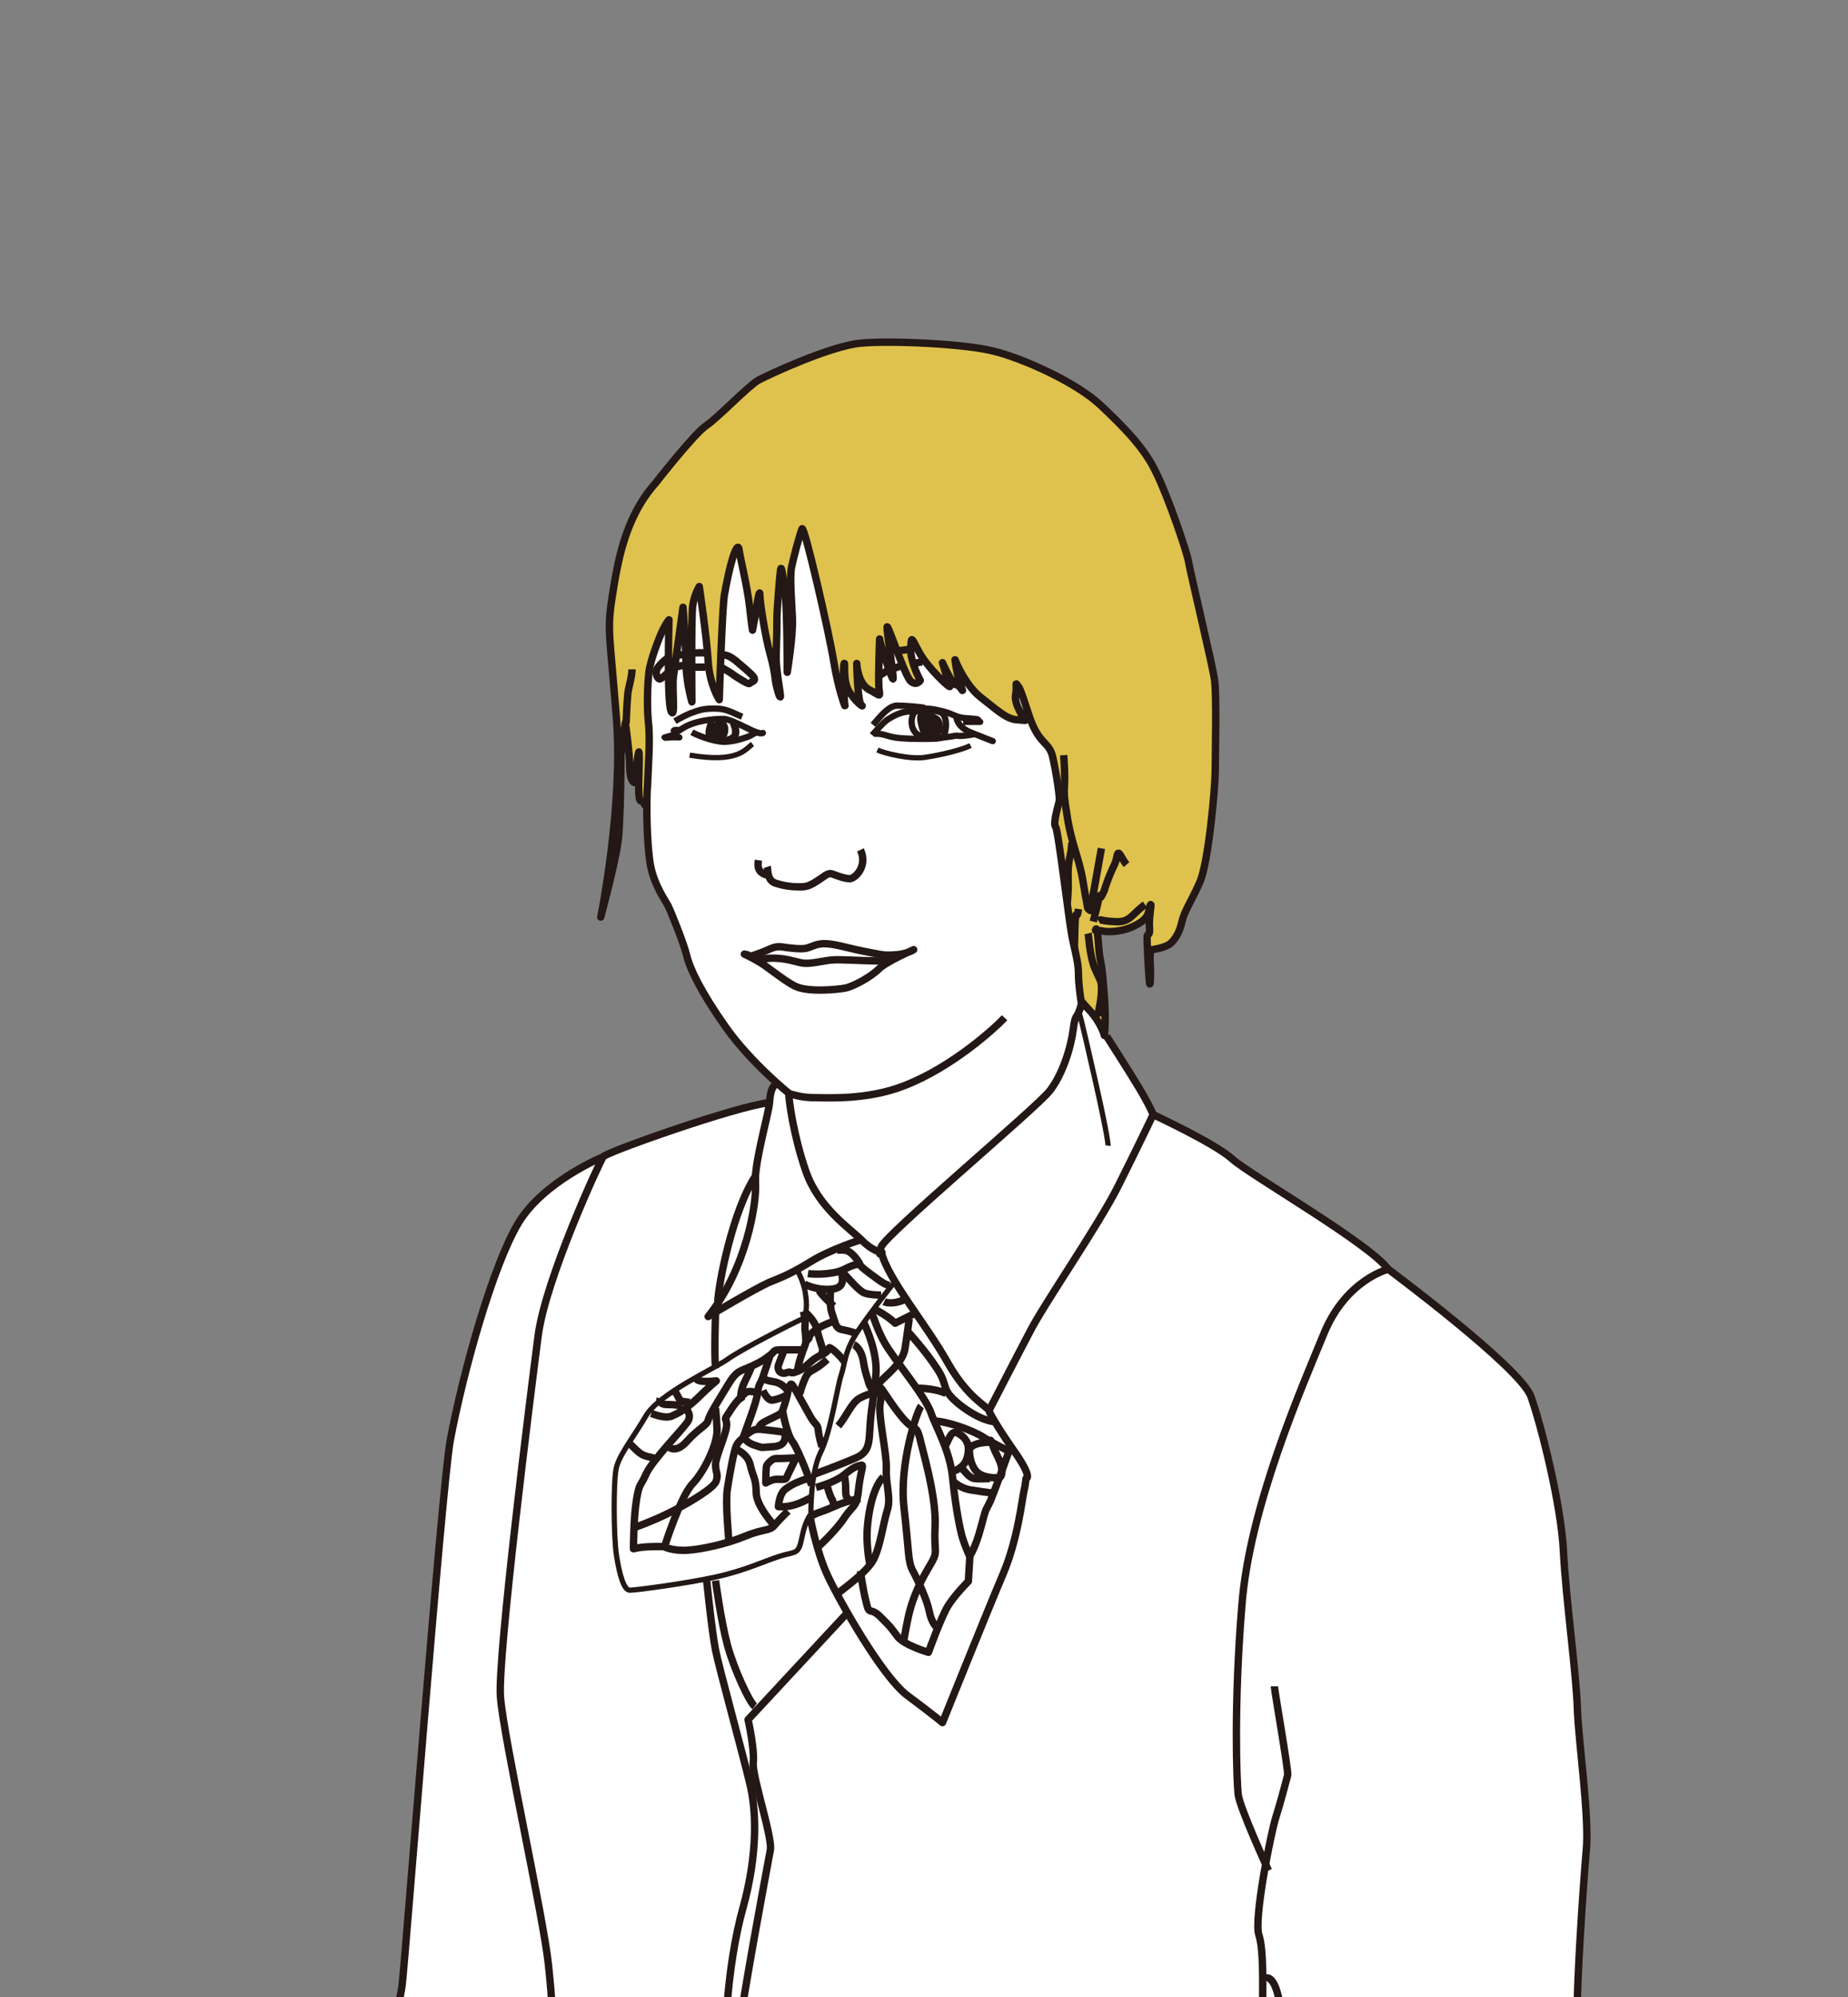 <?xml version="1.0" encoding="utf-8"?>
<!-- Generator: Adobe Illustrator 25.4.6, SVG Export Plug-In . SVG Version: 6.00 Build 0)  -->
<svg version="1.1" id="レイヤー_1" xmlns="http://www.w3.org/2000/svg" xmlns:xlink="http://www.w3.org/1999/xlink" x="0px"
	 y="0px" viewBox="0 0 250 270" style="enable-background:new 0 0 250 270;" xml:space="preserve">
<rect x="0" y="0" width="250" height="270" fill="#808080" stroke="none"/>
<style type="text/css">
	.st0{fill:#FFFFFF;}
	.st1{fill:#DFC24D;stroke:#231815;stroke-linejoin:round;stroke-miterlimit:10;}
	.st2{fill:none;stroke:#231815;stroke-linejoin:round;stroke-miterlimit:10;}
	.st3{fill:#FFFFFF;stroke:#231815;stroke-linejoin:round;stroke-miterlimit:10;}
	.st4{fill:none;stroke:#231815;stroke-width:0.85;stroke-linejoin:round;stroke-miterlimit:10;}
	.st5{fill:none;stroke:#231815;stroke-width:0.85;stroke-linecap:round;stroke-linejoin:round;stroke-miterlimit:10;}
	.st6{fill:#231815;}
	.st7{fill:none;stroke:#231815;stroke-width:0.709;stroke-miterlimit:10;}
</style>
<g id="レイヤー_1_00000183215876183006248160000010411277279347065003_">
</g>
<g id="レイヤー_2_00000062914465797371700790000009866270403155799211_">
	<path class="st0" d="M49.8,285.2c1.8-4.1,4.4-13.5,4.8-16.6c0.4-3.2,5.3-66.6,6.5-73.6c1.8-9.6,5.5-24.2,8.9-29.9
		s11.6-8.7,11.6-8.7c0.4-0.5,18.2-6.9,22.4-7.3c0,0,0.1-1.1,0.2-2c0.4-3.4,3.1-0.8,4.9-1.2c6.9-1.4,24.5-11.5,30.6-11.7
		c8.9-0.3,10.2,6,10.2,6s2.9,4.5,4.4,7s1.9,3.6,1.9,3.6s8.4,3.9,10.7,6s18.4,11.3,21.1,14.9c0,0,17.9,13.3,19.3,17.2
		c1.4,3.9,4.1,14.7,4.4,20.9s1.8,17,1.9,21.6c0.2,4.6,1.6,14.3,1.2,18.8c-0.4,4.4-1.4,19.1-1.2,22.8c0.2,3.7-1.4,11.9-1.4,11.9
		L49.8,285.2z"/>
	<path class="st1" d="M87.2,108.8c-0.4-1.2-0.8,0.7-0.8-2.7c0.1-3.4,0.1-4.7,0-4.4c-0.1,0.3-0.6,4.1-0.6,4.1s-0.6-0.2-0.6-2
		s-0.6-6.1-0.6-6.1L84,102c0,0,0,3.5-0.1,6.9c-0.1,1.9-0.1,3.7-0.3,4.9c-0.4,3.2-2.6,11.1-2.3,10.1c0.1-0.6,3-15.2,2.1-26.7
		s-1.3-11.9-0.6-16.4c0.7-4.4,1.6-10.7,5.9-15.5c0,0,5.3-6.8,6.9-7.8c1.6-1.1,5.6-5.3,7-6.1c1.5-0.8,9.7-4.6,13.8-5
		c4.1-0.4,14.4,0.1,18.1,1.1c3.7,0.9,11,4.1,14.4,7.3c3.4,3.2,6,5.9,7.5,9.1c1.6,3.2,4.2,10.8,4.4,12.1c0.2,1.3,3.2,13.8,3.5,15.9
		s0.1,9.9,0.1,12.2s-0.9,12.5-2.1,15.2c-1.2,2.7-2.1,3.9-2.4,5.3c-0.3,1.3-0.8,2.3-1.6,3c-0.8,0.6-2.5,0.8-2.5,0.8s-0.3,0.1-0.2,1.8
		s0,3.5-0.1,2.6s-0.4-6-0.3-6.3c0.1-0.3,0.4,0.1,0.3-1.2c-0.1-1.3,0.4-3.5,0.1-2.9c-0.3,0.6,0.1,1.6-1.8,2.6c-1.9,1.1-4.1,1-4.5,0.9
		s-1.1-0.1-1.1-0.1s0.2-1.1,0.4,1.8c0.2,2.9,0.4,1.7,0.7,5.9c0.4,4.2,0.1,6.5,0.1,6.5s-0.4-1.7-2.1-3.5c-1.7-1.8-1.8-2.3-1.9-2.7
		c-0.1-0.4,0-3.3-0.4-4.7c-0.4-1.4-2.7-17.4-2.7-17.4s-10.2-2.3-16.4-4.3c-6.1-2-19.2-1.1-23.8-0.2c-4.6,0.8-8.2,1.2-8.9,1
		s-1.9-2.5-3-1.2S87.2,108.8,87.2,108.8z"/>
	<path class="st2" d="M154.9,122.3c-1.8,1.3-2,2.5-4.2,2.3c-2.1-0.1-1.6-0.4-2.1-0.1"/>
	<path class="st2" d="M152.4,116.9c-0.7-0.8-1.1-2.3-1.3-1.1c-0.2,1.1-0.4,1-1.2,3.1c-0.8,2.1-0.2,0.9-0.8,2.1s-0.1-1.2-0.6,1.2
		c-0.6,2.4-0.5,2-0.6,2.4"/>
	<path class="st2" d="M143.9,102.1c0.4,5.6-0.3,3.6,0.4,7.8c0.6,4.2,1.7,6.1,2.2,9.2c0.5,3.1,0.6,3.2,0.6,3.5s0.4,0.5,0.4,0.5
		l1.5-8.4"/>
	<path class="st2" d="M145,113.9c-0.1,2.2-0.6,2.1-0.5,5c0.1,2.9-0.4,4.2-0.1,4.9"/>
	<path class="st2" d="M145.9,122.9c-0.3,2.2-0.4-1.1-0.5,3.1c-0.1,4.2-0.1,4.2-0.1,4.2"/>
	<path class="st2" d="M147.2,126.2c0.1,0.4,0.2,3,0.9,4.7s1,1.6,0.9,3.3s-0.6,3.2-0.5,3.4"/>
	<path class="st3" d="M146.3,135.7c-0.6,2.4-0.8,1-1.1,3.4s-1.4,6.1-3.2,8.4s-22.3,19.5-22.8,21.1s0.1,0.7,0.1,0.7s-1.1,0-2.7-1.6
		s-5.9-4.4-7.6-9.4c-1.7-4.9-2.3-9.7-2.3-10.5c0,0-5.1-4.1-8.5-8.9c-3.4-4.8-4.9-8-5.3-9.7c-0.4-1.7-2.2-6.1-2.5-6.7
		c-0.3-0.6-1.9-2.8-2.4-5.5s-0.6-8.5-0.4-10.9c0.1-2.5,0.4-6.4,0.1-8.6c-0.2-2.2-0.1-5.1,0.1-6.7s1.4-4.7,1.9-5.7s0.8-1.3,0.8-1.3
		s-0.3,11.3,0.3,12.4c0.6,1.1,0.1-3.2,0.3-4.7s1.3-9.4,1.3-9.4s0.4,5.4,0.4,7.9c0.1,2.5,0.8,4.9,0.8,4.9S93.5,83.6,93.7,82
		s0.9-2.7,0.9-2.7s1,6.8,1.2,10.1c0.2,3.2,1.5,5.2,1.5,5.2s0.4-12.5,0.7-14.2s0.7-3.6,1.1-4.9s0.8-2,0.9-1.1s1.1,4.9,1.4,7.6
		s0.4,3.2,0.4,3.2s0.5-2.6,0.6-3.4s0.4-2.3,0.4-1.3c0,0.9,0.7,5.5,1.4,8c0.4,1.4,0.6,2.6,0.7,3.5c0.1,0.7,0.3,1.4,0.5,2
		c0.6,1.3-0.5-3-0.4-5.6s0.1-3.4,0.1-4.7s0.4-6.1,0.5-6.7s0.3,0.6,0.6,3c0.3,2.5,0.3,10.9,0.3,10.9s0.8-4.9,0.7-7.3s-0.4-5.6-0.1-7
		s1.1-4.4,1.4-5.1c0.3-0.6,3.7,14.2,4.3,18c0.6,3.7,1.6,6.3,1.5,5.9s-0.3-5.4-0.1-5.7s-0.3,2.5,0.8,4c1.1,1.6,2,2,1.5,1.6
		c-0.5-0.5-0.6-5.6-0.6-5.6s0.1,2.6,1.6,3.5c1.6,0.8,1.6,1.3,1.4-0.2c-0.1-1.6,0.1-7,0.1-6.6c0,0.5,1.6,5.3,1.8,5.4
		c0.2,0.1-0.8-6.1-0.8-7c0-0.8,2.4,6.6,3.2,7.3c0.8,0.7,1.3-0.1,1.3-0.1s-1.3-2.3-1.3-4.2c0.1-1.8,0-1.8,1.1,0.3
		c1.1,2.1,4.3,5.1,4.2,4.7c-0.4-1.2-1-3.2-1-3.2s1.3,3,1.9,3c0.6,0.1,1.1,1.6,0.6,0.1c-0.6-1.5-0.8-3.5-0.8-3.5s1.3,3.4,3.5,5.1
		s3.3,2.8,4.7,3c1.3,0.1,1.3,0.1,1.3,0.1s-1.6-2.2-1.3-3.5c0.2-1.3-0.1-1.7,0.2-1.3c0.3,0.4,0.3,0.1,1.6,4.1s2.7,3.5,3.2,5.6
		c0.5,2.2,1,5.5,0.9,6s-0.9,3-0.5,3.5s1.8,12.9,2.3,15.2c0.5,2.3,0.8,3.3,0.8,4.8S146.3,135.7,146.3,135.7z"/>
	<path class="st2" d="M135.9,137.6c-1.3,1.4-7.1,6.7-13.6,9.2c-5.1,2-10.6,1.6-12.6,1.6c-2-0.1-2.7-0.6-3.1-0.5"/>
	<path class="st2" d="M102.6,116.3c-0.1,0.7-0.2,1.6,1.1,2"/>
	<path class="st2" d="M103.8,117.2c0.1,0.3-0.1,1.8,1.1,2.2s2.3,0.5,3,0.5s1.3,0.1,2.5-0.7c1.3-0.8,1.6-1.3,2.3-1
		c0.8,0.3,1.6,0.6,2.3,0.6c0.8-0.1,2.4-1.8,1.4-3.9"/>
	<path class="st2" d="M100.7,129c1.1,0.1,0.1,0.6,2-0.1s2-1.1,3.6-0.8c0,0,2,0.3,2.8,0.1s1.4-0.7,2.8-0.6c1.4,0.1,3.2,0.7,5.4,1.1
		c2.1,0.4,2.2,0.5,3.8,0.4c1.6-0.1,2.5-0.7,2.5-0.7s-3.7,1.6-4.7,2.6c-1.1,1.1-3.5,2.4-4.6,2.6s-5.1,0.6-6.8-0.3
		c-1.6-0.8-3.9-2.8-4.9-3.3C101.6,129.4,100.7,129,100.7,129z"/>
	<path class="st2" d="M102.6,129.9c0.7-0.4,2.4-0.5,4.2-0.1c1.8,0.4,1.8,0.6,3.7,0.3c1.9-0.3,1.8-0.4,4.4-0.3c2.7,0.1,4.6,0.2,5.2,0
		"/>
	<line class="st2" x1="123" y1="87.8" x2="121.4" y2="88"/>
	<path class="st2" d="M118.7,91.5"/>
	<line class="st2" x1="118.7" y1="91.5" x2="120" y2="90.7"/>
	<line class="st2" x1="120.8" y1="90.4" x2="121.7" y2="90.1"/>
	<path class="st2" d="M123.5,89.8c0,0,0.8-0.3,1.3-0.3"/>
	<path class="st2" d="M90.5,90.8c0,0-1.1,1.1-1.3,1c-0.3-0.1-0.5-0.7-0.4-1.1c0.1-0.7,1.6-1.8,1.6-1.8"/>
	<line class="st2" x1="91.3" y1="90.2" x2="92.7" y2="89.9"/>
	<line class="st2" x1="91.6" y1="88.6" x2="92.5" y2="88.5"/>
	<path class="st2" d="M93.6,88.3c0,0,1.7-0.1,1.9,0"/>
	<path class="st2" d="M93.6,90.2c0.1,0,1.6,0,1.8,0"/>
	<path class="st2" d="M97.7,88.5c0.7,0.1,1,0.2,1.8,0.8c0.8,0.7,2.3,1.9,2.5,2.3s-0.1,0.5-0.3,0.6s-0.3,0.3-0.5,0.2
		c-0.1,0-1.2-0.6-1.9-1.1c-0.6-0.5-2-1.2-2-1.2"/>
	<path class="st2" d="M85.5,90.5c0,1.2-0.6,2.7-0.6,3.7c-0.1,1-0.2,3.6-0.2,3.6"/>
	<path class="st4" d="M100.4,96.9c-1.5-0.6-2.1-1.1-3.7-1.1s-2.1,0.2-3.2,0.6c-1,0.4-2.2,1.1-2.2,1.1"/>
	<path class="st5" d="M91.9,99.7c-1.1-0.1-2.8,0.2-1.6-0.1c1.2-0.3,1.2-0.4,0.9-0.7s0.7-0.2,0.7-0.2s-1.3,0.9,0.4-0.2
		c1.7-1.1,4.2-1.3,5.6-1.3c1.5,0.1,4.6,2.3,5.3,1.9"/>
	<path class="st4" d="M93.6,99c0.7,0.4,2.9,1.3,4.5,1.3c1.6-0.1,2.8-0.6,3.1-0.7s1.1-0.6,1.1-0.6"/>
	<path class="st2" d="M96.3,97.6c-0.4,1.1-0.6,1.9,0.1,2.2"/>
	<path class="st2" d="M99.2,97.7c0.5,1.1,0.4,1.8-0.1,2.1c-0.5,0.3-1.1,0.4-1.1,0.4"/>
	<path class="st6" d="M97.2,97.4c-1.3,0.6-1.8,1.8-0.6,2.4c0.8,0.4,1.7,0.4,1.9-0.8c0.2-1.2-0.6-1.6-0.6-1.6l0.1-0.2"/>
	<path class="st7" d="M101.8,100.6c-1,0.7-1.9,2.6-8.5,1.5"/>
	<path class="st4" d="M118.1,98c1.2-1.4,2.2-2.6,3.3-2.6s3.2,0.2,3.7,0.3"/>
	<path class="st4" d="M118,99.4c0,0,1.5-1.8,2.2-2.2s1.5-0.9,2.7-1c1.1-0.1,1.5-0.7,3.9-0.2s2.3,1,3.9,1.1s2,0.2,1.3,0.3
		c-0.7,0,0.5,0.2,0.6,0.2c0,0-0.9,0-1.6,0c-0.7,0-0.7,0-0.7,0"/>
	<path class="st5" d="M129.4,97c0,0,0,1.3,2.1,2.1c2,0.8,2.8,1.1,2.8,1.1"/>
	<path class="st5" d="M118.5,99.2c1,0,1.4,0.3,2.5,0.5s2.9,0.2,4.4,0.2s2.1-0.2,3.1-0.3c0.9-0.1,0.6-0.2,1.3-0.1
		c0.8,0,1.8-0.2,1.8-0.2"/>
	<path class="st5" d="M123.8,96.2c-0.7,0.7-0.7,2.6,0.5,3.2c1.1,0.6,2.5,0.5,3.1,0.3s0.9-2.7,0-3.3
		C126.6,95.8,123.8,96.2,123.8,96.2z"/>
	<path class="st6" d="M125.6,96.3c-1.3-0.1-1.8,0-1.4,1.7s0.7,2,2.2,1.7s1.3-1.8,0.9-2.5S125.6,96.3,125.6,96.3z"/>
	<path class="st7" d="M118.7,101.4c0.8,0.4,4.3,1.3,6.4,1s5-1,6.2-1.6"/>
	<path class="st7" d="M146.1,137.3c0,0,0.1,0.1,2,8.5s1.8,9.1,1.8,9.1"/>
	<path class="st2" d="M149.7,140.1c0,0,2.9,4.5,4.4,7s1.9,3.6,1.9,3.6s-2,4.2-4.7,9.6s-10.2,16.2-12,19.8
		c-1.9,3.6-5.5,10.6-5.5,10.6c-0.5-0.7-2.9-1.8-5.5-6.3c-3-5.4-8.2-11.4-9.1-15.2"/>
	<path class="st2" d="M105,146.5c-0.6,0.5-0.8,1.2-0.9,2.6c-0.1,1.3-1.7,6.9-1.9,9.9c0,0.3,0,0.7,0,0.9c0.2,2.7-1.2,11.6-6.4,18.1
		c0,0,6.2-3.7,8.2-4.6c2-0.8,3.2-1.3,5.8-2.9s6.7-2.9,6.7-2.9"/>
	<path class="st2" d="M102.2,159c-3.1,4.7-5,14.6-5.1,17"/>
	<path class="st2" d="M96.8,177.4c0,0-0.2,5.6,0,7.6"/>
	<path class="st7" d="M120.8,173.6c0,0-2.8,3.5-4.7,6.3c-1.9,2.8-1.8,4.6-2.3,6s-1.4,7.7-2.8,10.5s-1.3,8.4-1.3,8.4s-0.7,0.5-1.2,3
		s-0.8,1.9-3,2.6c-2.2,0.7-4.6,1.9-8.6,2.8c-4.1,0.9-10.9,1.8-11.7,1.8s-1.4-2.1-1.8-4.7c-0.4-2.6-0.4-9.6-0.1-11.4
		c0.2-1.9,2.3-4.4,4.1-7.5c1.8-3,9.3-6.4,11-7.6c1.6-1.2,8.8-4.9,10.4-5.6c0,0,0.5-1.1,0.2-3c-0.2-2-1.3-3.7-1.3-3.7"/>
	<path class="st2" d="M113.3,169c0.8,0.1,1.3-0.3,2.4,1s0,0.7,2,2.2s2,1.4,2.6,1.6"/>
	<path class="st2" d="M116.3,170.9c-1.7,0.2-1.8,0.9-3.7,1.2c-1.8,0.3-3.3,0.1-3.3,0.1"/>
	<path class="st2" d="M108.8,173.6c0,0,1.6,0.9,3.7,0.7s1.3-1.8,1.4-2.3"/>
	<path class="st2" d="M110.8,174.5c0.7,1,2,2.1,2,2.1"/>
	<path class="st2" d="M112.4,174.2c0,0-0.3,2.2,0.2,3.5c0.1,0.3,0.2,0.6,0.3,0.9c0.2,0.7,0.4,1.1,1.2,1.2c1,0.2,1.8,0.5,1.8,0.5"/>
	<path class="st2" d="M113.9,171.9c1,1.1,2.3,2.6,3,2.9s2.3,0.3,2.3,0.3"/>
	<path class="st2" d="M91.2,188c0.7,0.8,0.5,1.4,1.3,1.5s0.8,0.1,0.8,0.1"/>
	<path class="st2" d="M89.3,189.1c0,0-0.3,0.8,1,0.8s2,0.2,2,0.2"/>
	<path class="st2" d="M88.1,191.1c0.3,0.1,2,0.8,2.9,0.3c0.9-0.4,1.8-0.9,3.3-2.3c1.4-1.4,2.6-2.4,2.6-2.4s-2.5,0.3-2.7-0.3"/>
	<path class="st2" d="M85.2,195.2c1.3,1.3,1.6,1.5,2.3,1.7c0.8,0.2,1.2,0.3,1.2,0.3"/>
	<path class="st2" d="M92.9,190.6c0,0,0.8,0.8,0,1.8c-0.8,1.1-4.7,5.1-5.5,6.9c-0.8,1.8-0.9,1.1-1.3,3.5s-0.4,6.6-0.4,6.6
		c1.1-0.3,2.7-0.3,3.2-0.3s1,0,1,0s2.2-6.9,3.8-8.5c1.6-1.7,3.4-5.4,3.3-7.4c-0.1-1.9-0.2-2.8-0.2-2.8"/>
	<path class="st2" d="M90.3,195.5c0,0,1,1.2,2.6-0.6s2.8-2.2,2.9-2.9c0.2-0.8,1.5-2.8,2.7-4.8s1.7-1.8,3.2-2.5s1.7-0.9,2.5-1.5
		s0.2-0.7,1.8-0.7s2.4,0,2.4,0"/>
	<path class="st2" d="M85.9,206.5c1.4-0.5,3.4-1.3,5.5-2.4c2.1-1.1,5.3-3,5.5-3.9c0.3-0.9-0.1-1.1-0.1-2.2c0-1.1,1.6-4.4,1.5-5.5
		s-0.5-0.2,0.5-1.8s2.2-2.5,2.2-2.5c0.4-0.2,1.5,0.1,1.5,0.1"/>
	<path class="st2" d="M89.8,209.1c0,0,1.1,0.6,3.1,0.5s5.5-0.9,7.9-1.9s3.3-0.7,3.9-1.4s1.3-1.4,1.6-1.7c0.3-0.3,0.3-0.3,0.3-0.3"/>
	<path class="st2" d="M98.6,208.4c0-0.3-0.5-5.2-0.2-7.1c0.3-1.9,0.9-5.4,1.3-6c0.4-0.7,0.8-0.7,0.9-1.1s1.8-4.7,1.9-5.9
		s0.4-1.2,0.7-2.1c0.3-0.9,1-3,1-3"/>
	<path class="st2" d="M101.7,184.7c0,0-0.4,1-0.9,2s-0.8,2.2-0.4,2.8"/>
	<path class="st2" d="M99.6,195.9c0.4,0.3,1.6,0.8,1.9,2.2s0.8,1.8,0.8,3.7c0,1.8,2.4,4.4,2.4,4.4"/>
	<path class="st2" d="M100.6,194.2c1.3-0.8,1.2-1.1,2.8-0.9c1.7,0.2,3.1,0.3,2.9,0.6c-0.2,0.4,0.2,1.6-1.8,1.7
		c-1.9,0.1-1.1,0.2-2.4-0.2S100.6,194.2,100.6,194.2z"/>
	<path class="st2" d="M107.7,197.1c-1.7,0.1-2.4,0.1-2.8,0.1s-1.1,0.7-1.2,1s-0.1,2.3-0.1,2.3s0.8-0.5,1.5-0.5s1.2,0.1,1.3-0.2
		C106.5,199.5,107.7,197.1,107.7,197.1z"/>
	<path class="st2" d="M109.9,202.4c-0.7,0.3-2.5,1.5-4.6,1.3c0,0,0.1-1.8,1-2.4c0.9-0.7,2.1-1.1,2.1-1.1l0.8-0.3"/>
	<path class="st2" d="M109.8,200.8c0,0-1.8-4.9-2.6-5.9c-0.8-1.1-1.3-4-1.3-4s-0.3,0.3-1.6,0.9s-1.6,0.9-1.6,1.2"/>
	<path class="st2" d="M105.8,190.9c0,0,0.6-1.6,0.8-2.8c0.3-1.3,0.5-1,0.7-0.7s1.3,2.3,2.2,3.9c0.8,1.5,1.1,1.1,1.2,2.1
		s0.5,2.2,0.5,2.2"/>
	<path class="st2" d="M103.2,188c0,0,0.6,1.4,1.3,1.3c0.8-0.1,1.8-0.6,1.8-0.6"/>
	<path class="st2" d="M103.2,186.2c0,0,0,0.4,1.4,0.6c1.4,0.2,2,1.3,2,1.3"/>
	<path class="st2" d="M106.1,182.5c0,0-0.6,1.5-0.8,2.1s0.3,1.3,1.1,1s0.3,0.3,1.5-0.2c1.3-0.5,1.6-1.5,3.2-2.2s0.6-1.4,1.6-0.7
		c1,0.8,1.6,1.7,1.6,1.7"/>
	<path class="st2" d="M107.9,185.4c0-0.8,0.7-2.8,1-3.5s-0.1-2.1,0-2.7c0.1-0.6-0.2-1.9-0.2-1.9"/>
	<path class="st2" d="M108.8,177.3c0,0,1.4,1.1,1.7,2.4c0.3,1.3,0.8,2.6,0.8,2.8c-0.1,0.3-0.1,0.7-0.1,0.7"/>
	<path class="st2" d="M112.9,178.6c0,0-1.3,0.4-2.4,1.1c-1.7,1.1-0.9,1.8-0.9,1.8"/>
	<path class="st2" d="M111.9,183.8c-1.9,1.8-2.4,1.2-3,2.6c-0.6,1.4-0.7,2.1-0.7,2.1"/>
	<path class="st2" d="M133.8,190.8c0,0,0.8,1.7,3.4,5.4s1.6,3.7,1.6,3.7s-0.1,1-0.3,1.8s-0.8,6.4-2.8,11.1s-8.2,20.1-8.2,20.1
		s-1.3-1.1-4.8-3.7c-3.4-2.6-9.1-12.7-10.7-16.1s-2.4-8-2.4-8c0.8-0.6,1.2-0.5,3.2-1.4s3.6-1.1,3.6-1.1"/>
	<path class="st2" d="M116.9,178.9c0.4,0.9,1.8,4,1.6,6.9c-0.3,2.9-0.1,1.2-0.6,4.9s0.2,5.4-2.1,6.4s-5.6,2.2-5.6,2.2"/>
	<path class="st2" d="M115.5,181.8c0,0,1,0.4,1.3,2.3c0.3,1.8,0.6,2.3,0.7,2.8s0.8,1.4,0.8,1.4s-1.1,0.2-2.1,0.8s-1.7,2.4-2.8,3.7"
		/>
	<path class="st2" d="M116.4,212.4c0,0,0.3,2.4,0.8,4.3c0.4,1.8,0.5,0.5,1.9,1.9s1.3,1.3,2.2,2.5c0.8,1.3,4.3,2.3,4.3,2.3
		s1.7-4.7,2.6-6.2c0.9-1.5,2.8-3.4,2.8-3.4l0.2-3.3c0,0-0.7-1.6-1-2.6s-0.9-3.9-1.3-7.8c-0.3-3.9-2.3-7.1-3-9.2
		c-0.8-2.1-4.1-6.1-5.7-8.5s-2-4.6-2.3-4.8"/>
	<path class="st2" d="M113.4,215.4c0.4-0.4,3.9-2.8,4.8-4.6s1.3-4.9,1.8-6.5c0.6-1.7-0.2-3.6-0.1-5.7c0.1-2.1-1.2-7.5-0.8-9
		c0.3-1.5-0.7-2,0-2.8s2.9-2.4,3.3-4.3c0.3-1.8,0.6-4.2,0.6-4.2"/>
	<path class="st2" d="M118.3,177c1.8,0.9,2.8,1.9,2.8,1.9l2.4-1.2"/>
	<path class="st2" d="M119.6,176c0,0,1,0.5,2.8-0.3"/>
	<path class="st2" d="M122.6,179.8c0,0,2.6,2.8,4.2,5.3c1.6,2.4,0.3,2.6,3,4.8c2.8,2.2,4.6,2.3,4.6,2.3"/>
	<path class="st2" d="M123.9,187.7c0,0,2.3-0.1,4.1,0.7"/>
	<path class="st2" d="M126.3,192.1c2,0.1,5.3,1.3,6.7,2.2s3.5,1.9,3.5,1.9s-1.8,5-2.5,6.7c-0.8,1.7-0.5,0.6-1.3,3.6s-1.6,4-1.6,4"/>
	<path class="st2" d="M119.1,187.6c0.3,0.2,1.4,2.2,3,4.1c1.6,1.9,1.8,0.8,2.3,2.6c0.4,1.8,2.3,8,2.1,12.1c-0.2,4,0.6,3.1-0.9,5.6
		s-2.3,4.7-2.7,6.5c-0.4,1.8-0.7,3.7-0.7,3.7"/>
	<path class="st2" d="M124.6,190.1c-0.5,0.6-3,7.7-2.3,13.8s0.5,7.2,1.2,8.5s1.9,3.9,2.2,5.4c0.3,1.6,1,2.2,1,2.2"/>
	<path class="st2" d="M119.5,199.7c-1.6,1.5-2.3,6.1-2.2,8.5c0.1,2.3,0.4,3.4,0.4,3.4"/>
	<path class="st2" d="M110.4,201.1c0,0,2.4-0.6,3.8-1.7c1.3-1.1,1.8-1.2,2.3-1.3c0.4-0.1,0,0.6-0.3,2.8c-0.3,3.1-0.6,2.3-1.9,4.2
		c-1.3,2-3.8,4.2-3.8,4.2"/>
	<path class="st2" d="M111.9,200.9c0,0,0.3,1.2,0.6,1.7c0.3,0.5,0.3,1,0.3,1"/>
	<path class="st2" d="M114.8,202.8c-0.3-0.6-0.4-0.3-0.4-1.5c0-1.3-0.2-1.8-0.2-1.8"/>
	<path class="st2" d="M127.7,195.7c0.7-0.7,0.8-2.7,2.1-1.8c1.3,0.8,1.4,2,1,3.3s-1.8,1.7-1.8,1.7"/>
	<path class="st2" d="M128.9,200.2c0,0,0.9,1.1,2.8,1.3c1.8,0.3,2.9,0.4,2.9,0.4"/>
	<path class="st2" d="M130.2,198.6c0.3,0.3,0.9,1.2,1.6,1.3s2.1,0,2.1,0"/>
	<path class="st2" d="M131.3,195.7c0.8-0.8,2.8-0.7,2.8-0.7s-0.3-0.8,0.2,0.4c0.4,1.2,0.8,1.6,1.1,2.6s0.1,1.8-0.3,1.8
		c-0.4,0-2.4,0.1-3.2-1.1C130.8,197.2,131.2,194.6,131.3,195.7z"/>
	<path class="st2" d="M104,149.1c-4.2,0.4-22.1,6.7-22.4,7.3c-0.4,0.5-7.8,16.5-8.8,24.2s-5.5,43.4-5.1,48.8
		c0.4,5.5,5.8,29.6,6.5,36.3s0.2,3.9,0.7,9.7c0.5,5.8,0.9,10.1,0.9,10.1"/>
	<path class="st2" d="M49.6,285c1.8-4.1,4.4-13.5,4.8-16.6c0.4-3.2,5.3-66.6,6.5-73.6c1.8-9.6,5.8-23.7,9.2-29.4s11.5-9,11.5-9"/>
	<path class="st2" d="M95.6,213.7c0,0,0.7,6.9,1.2,9.4s3.7,14.1,4.6,17.9c0.9,3.5,1.2,9.4-0.9,17c-2,7.1-3.4,20.4-1.2,27.2"/>
	<path class="st2" d="M102.8,285.6c0,0-3.4-5.3-3-9.7c0.4-4.4,4.1-24.1,4.4-25.7c0.4-1.6-2.5-10.1-2.3-11.9c0.2-1.8-0.7-5.8-0.7-5.8
		l13.3-14.3"/>
	<path class="st2" d="M102.1,230.7c-0.7-0.5-2.8-5-3.7-8.3c-0.9-3.4-1.6-8.7-1.6-8.7"/>
	<path class="st2" d="M156,150.7c0,0,8.4,3.9,10.7,6s18.4,11.3,21.1,14.9c0,0-5.7,1.4-8.7,8.7S169,203.8,168,217.1
		c-1.1,13.3-0.7,23.7-0.5,25.5c0.2,1.8,4.1,10.3,4.1,10.3"/>
	<path class="st2" d="M172.4,228c0,0.5,1.9,11.3,1.8,12c-0.2,0.7-0.9,3.5-1.6,5.7c-0.7,2.2-3,13.8-2.3,15.9s0.5,7.3,0.5,11.5
		s0.2,9.7,0.4,10.3"/>
	<path class="st2" d="M171.1,267.5c0,0,1.6-1.2,2.3,5.3s0.2,9.2,0.5,10.4c0.4,1.2,1.1,2.3,1.1,2.3"/>
	<path class="st2" d="M187.8,171.6c0,0,17.9,13.3,19.3,17.2c1.4,3.9,4.1,14.7,4.4,20.9s1.8,17,1.9,21.6c0.2,4.6,1.6,14.3,1.2,18.8
		s-1.4,19.1-1.2,22.8c0.2,3.7-1.4,11.9-1.4,11.9"/>
</g>
</svg>
